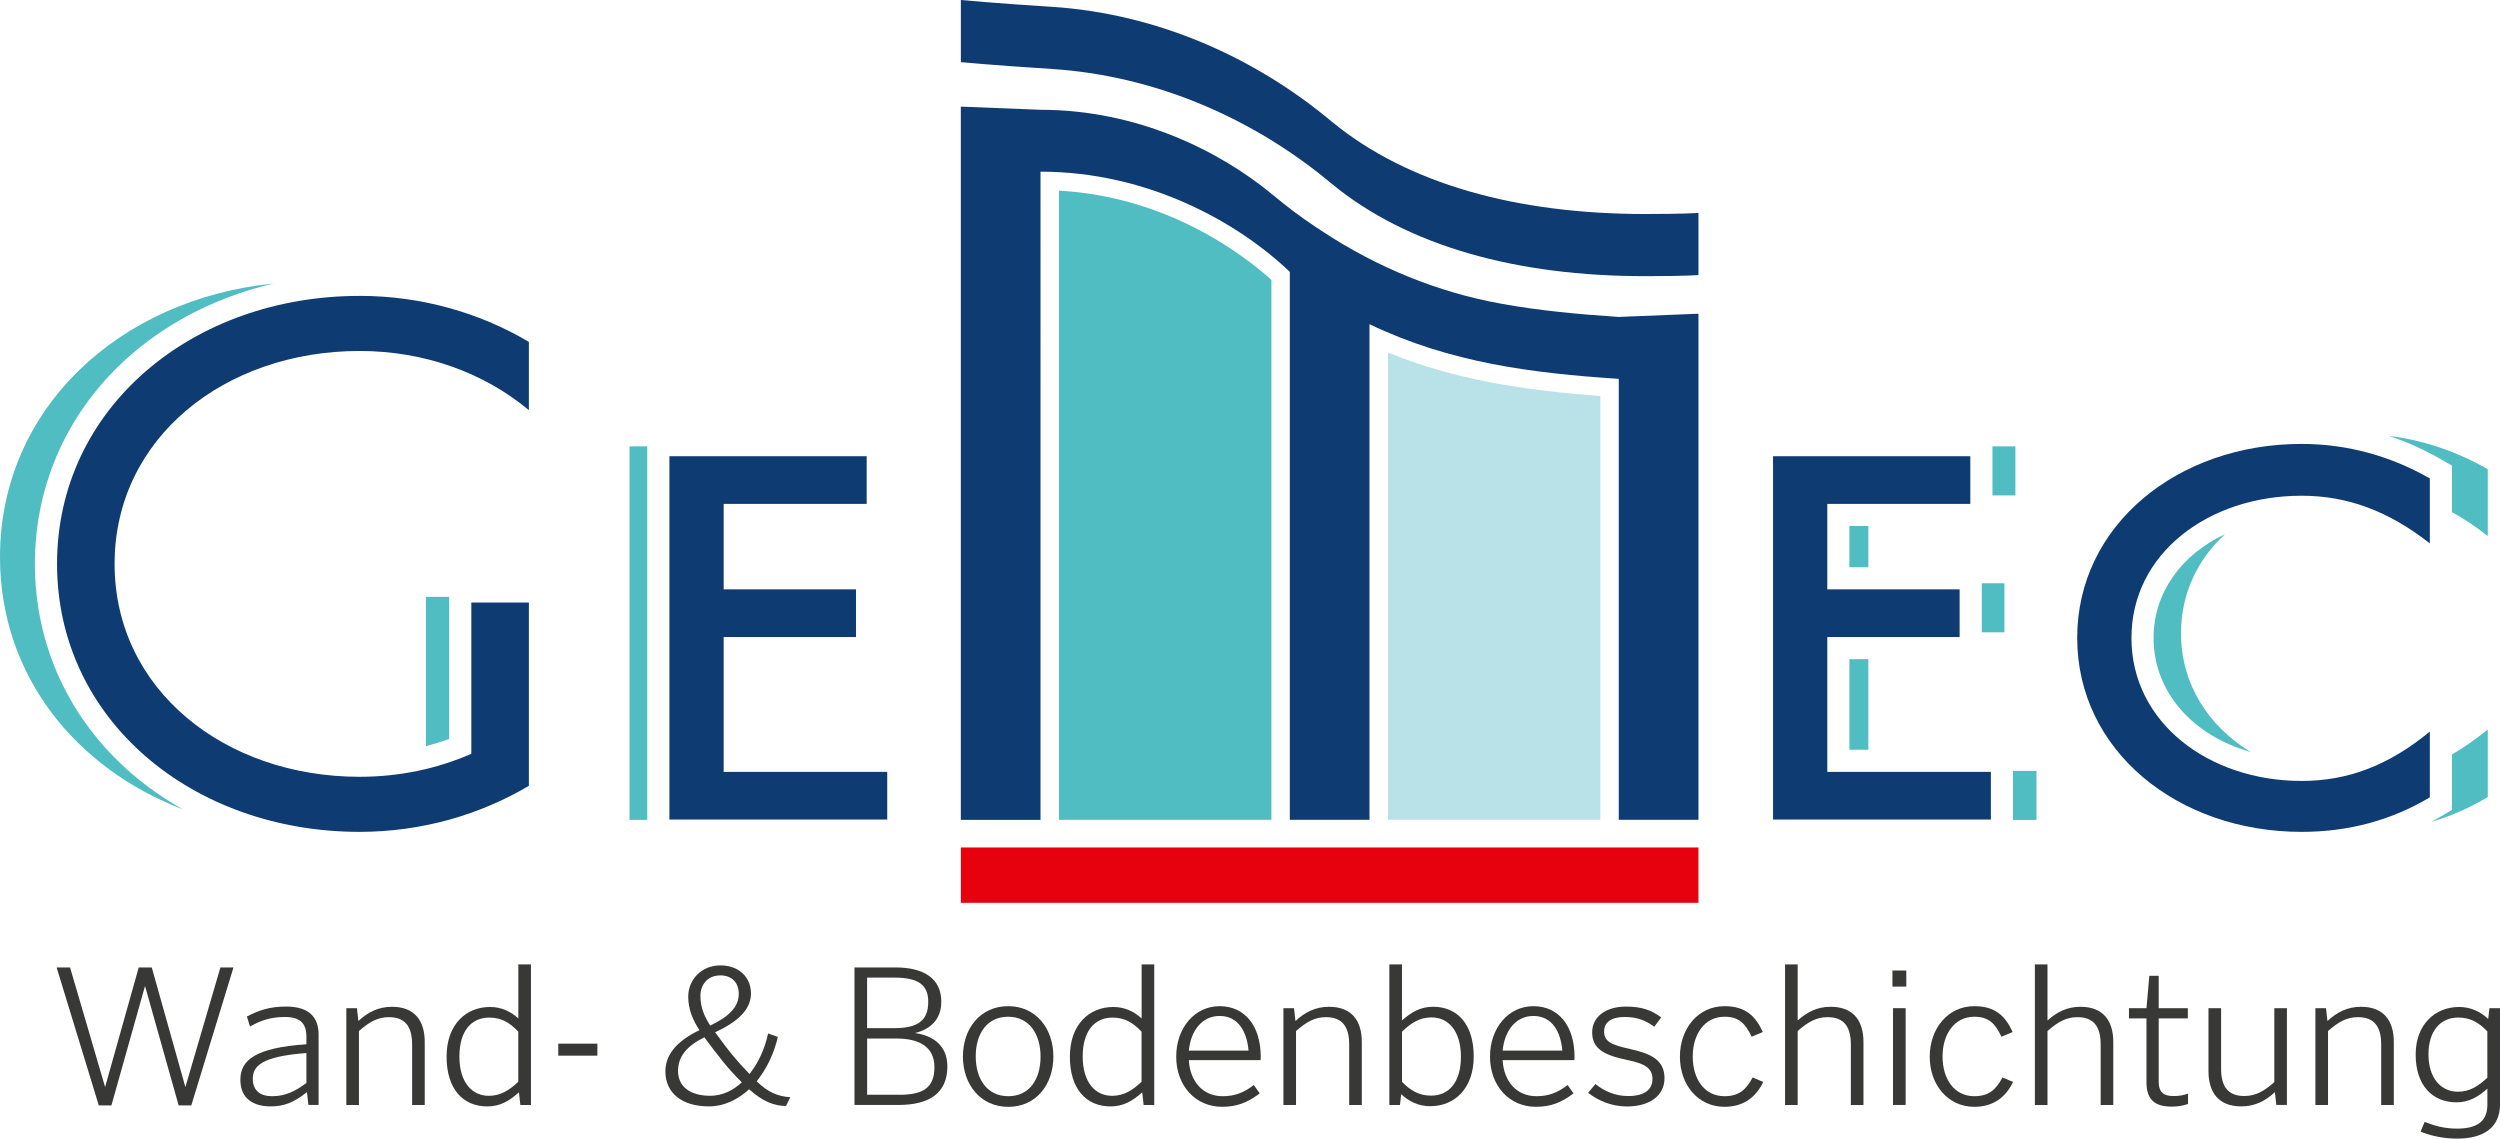 <?xml version="1.0" encoding="UTF-8"?>
<svg id="Ebene_2" data-name="Ebene 2" xmlns="http://www.w3.org/2000/svg" viewBox="0 0 645.57 294.02">
  <defs>
    <style>
      .cls-1 {
        fill: none;
      }

      .cls-1, .cls-2, .cls-3, .cls-4, .cls-5, .cls-6 {
        stroke-width: 0px;
      }

      .cls-2 {
        fill: #4fbdc1;
      }

      .cls-3 {
        fill: #383937;
      }

      .cls-4 {
        fill: #0e3b71;
      }

      .cls-5 {
        fill: #b8e1e8;
      }

      .cls-6 {
        fill: #e7000e;
      }
    </style>
  </defs>
  <g id="Ebene_1-2" data-name="Ebene 1">
    <g>
      <g>
        <path class="cls-5" d="m358.4,211.7h54.85v-109.43c-20.2-1.52-37.75-4.26-54.85-11.23v120.66Z"/>
        <path class="cls-2" d="m273.46,211.7h54.85V72.28c-7.26-6.53-26.81-21.49-54.85-23.05v162.47Z"/>
        <path class="cls-4" d="m418.01,81.84c-10.38-.68-20.51-1.62-30.47-3.43-16.37-2.97-31.92-9.38-45.82-18.51l-1.89-1.24c-3.84-2.52-7.5-5.3-11.03-8.24-13.66-11.36-34.98-22.07-60.11-22.07l-20.58-.82v184.18h20.58V44.33c27.92,0,51.15,13.23,64.37,25.87v141.5h20.58v-127.98c20.87,9.99,42.03,12.64,64.37,14.11v113.87h20.58V81.01l-20.58.83Z"/>
        <polygon class="cls-6" points="438.59 218.84 248.12 218.84 248.12 225.99 248.12 233.13 438.59 233.13 438.59 218.84"/>
        <path class="cls-4" d="m248.12,16.05s9.41.88,23.52,1.76c27.04,1.76,52.32,12.93,72.31,29.69,19.69,16.17,47.91,23.81,80.83,23.81,10.88,0,13.81-.29,13.81-.29v-16.05s-2.94.29-13.81.29c-32.92,0-61.14-7.64-80.83-23.81-19.99-16.75-45.27-27.92-72.31-29.69-14.11-.88-23.52-1.76-23.52-1.76v16.05Z"/>
      </g>
      <g>
        <path class="cls-1" d="m260.33,262.55c-5.47,0-8.37,4.52-8.37,10.21s2.84,10.31,8.42,10.31,8.31-4.52,8.31-10.21-2.79-10.31-8.37-10.31Z"/>
        <path class="cls-1" d="m231.5,268.18h-7.58v14.52h8.26c6.31,0,9.1-2.05,9.1-7.16s-3.95-7.37-9.79-7.37Z"/>
        <path class="cls-1" d="m287.27,262.77c-4.52,0-7.68,3.42-7.68,10.05s3.26,10.15,7.58,10.15c3.1,0,5.31-1.47,7.63-3.63v-12.94c-2.21-2.37-4.42-3.63-7.52-3.63Z"/>
        <path class="cls-1" d="m314.94,262.34c-4.58,0-7.47,3.84-7.94,8.94h15.42c-.42-4.79-2.58-8.94-7.47-8.94Z"/>
        <path class="cls-1" d="m395.97,262.34c-4.58,0-7.47,3.84-7.94,8.94h15.42c-.42-4.79-2.58-8.94-7.47-8.94Z"/>
        <path class="cls-1" d="m239.7,258.66c0-4.47-2.79-6.21-8.68-6.21h-7.1v13.05h6.95c6.31,0,8.84-2.05,8.84-6.84Z"/>
        <path class="cls-1" d="m369.66,262.71c-3.1,0-5.31,1.47-7.63,3.68v12.94c2.21,2.32,4.42,3.58,7.52,3.58,4.52,0,7.68-3.42,7.68-10.05s-3.26-10.15-7.58-10.15Z"/>
        <path class="cls-1" d="m65.29,278.6c0,3.05,1.95,4.47,5,4.47,3.47,0,6-1.31,8.84-3.42v-7.73c-11.79.89-13.84,3.47-13.84,6.68Z"/>
        <path class="cls-1" d="m126.32,262.77c-4.52,0-7.68,3.42-7.68,10.05s3.26,10.15,7.58,10.15c3.1,0,5.31-1.47,7.63-3.63v-12.94c-2.21-2.37-4.42-3.63-7.52-3.63Z"/>
        <path class="cls-1" d="m627.11,272.29c0,6.16,3.26,9.63,7.58,9.63,3.1,0,5.31-1.47,7.63-3.63v-11.94c-2.21-2.31-4.42-3.58-7.52-3.58-4.52,0-7.68,3.42-7.68,9.52Z"/>
        <path class="cls-1" d="m175.09,276.55c0,4.26,3.42,6.42,8.31,6.42,3.05,0,5.84-1.32,8.16-3.47-3.58-3.53-6-6.68-9.68-11.63-4.52,2.26-6.79,4.95-6.79,8.68Z"/>
        <path class="cls-1" d="m190.77,256.66c0-3-1.84-4.79-4.79-4.79-3.31,0-5.1,2.53-5.1,5.26s.84,5.1,2.53,7.68c4.84-2.26,7.37-4.84,7.37-8.16Z"/>
        <path class="cls-2" d="m9.01,145.61c0-20.95,8.83-40.14,24.87-54.04,10.27-8.9,22.92-15.14,36.81-18.36C30.92,77.16,0,105.44,0,143.86c0,30.45,19.43,54.52,47.29,65.17-4.8-2.69-9.3-5.82-13.41-9.38-16.04-13.9-24.87-33.09-24.87-54.04Z"/>
        <path class="cls-2" d="m115.99,154.12h-6.01v38.57c2.04-.54,4.04-1.16,6.01-1.89v-36.68Z"/>
        <rect class="cls-2" x="162.56" y="115.27" width="4.58" height="96.45"/>
        <rect class="cls-2" x="519.81" y="199.07" width="6.07" height="12.66"/>
        <rect class="cls-2" x="477.57" y="170.22" width="4.89" height="23.38"/>
        <rect class="cls-2" x="511.75" y="150.62" width="5.85" height="12.66"/>
        <rect class="cls-2" x="514.51" y="115.27" width="5.92" height="12.66"/>
        <rect class="cls-2" x="477.57" y="135.83" width="4.89" height="10.65"/>
        <path class="cls-2" d="m633.16,120.23v12.01c3.08,1.7,6.16,3.74,9.25,6.17v-17.24c-7.85-4.51-16.47-7.48-25.56-8.63,4.61,1.53,9.1,3.55,13.44,6.04l2.87,1.65Z"/>
        <path class="cls-2" d="m630.37,210.8c-.84.5-1.69.97-2.54,1.44,5.08-1.51,9.94-3.65,14.58-6.41v-17.46c-3.09,2.54-6.16,4.67-9.25,6.44v14.33l-2.79,1.66Z"/>
        <path class="cls-2" d="m556.11,164.72c0,13.98,10.13,25.25,25.04,29.45-10.85-6.66-17.95-17.45-17.95-30.66,0-10.31,4.32-19.09,11.37-25.59-11.23,5.28-18.46,15.09-18.46,26.81Z"/>
        <polygon class="cls-3" points="47.87 280.71 39.19 249.82 35.82 249.82 27.14 280.71 18.09 249.82 14.62 249.82 25.51 285.44 28.77 285.44 37.45 254.61 46.13 285.44 49.4 285.44 60.29 249.82 56.92 249.82 47.87 280.71"/>
        <path class="cls-3" d="m73.86,259.92c-4.21,0-7.16,1-10.1,2.58l.79,2.58c2.58-1.47,5.26-2.47,8.94-2.47,3.89,0,5.63,1.53,5.63,5.05v2c-13,.89-17.05,4-17.05,9.15s3.68,6.89,7.84,6.89c3.37,0,5.89-.95,9.36-3.68l.37,3.31h2.63v-18.15c0-4.37-2.31-7.26-8.42-7.26Zm5.26,19.73c-2.84,2.11-5.37,3.42-8.84,3.42-3.05,0-5-1.42-5-4.47,0-3.21,2.05-5.79,13.84-6.68v7.73Z"/>
        <path class="cls-3" d="m101.22,259.98c-3.47,0-6.21,1.37-8.68,3.68l-.37-3.31h-2.74v24.99h3.26v-19.1c2.63-2.31,4.79-3.58,7.73-3.58,4.05,0,6,2.26,6,7.05v15.63h3.26v-16.26c0-5.47-2.58-9.1-8.47-9.1Z"/>
        <path class="cls-3" d="m133.84,262.98c-2-1.84-4.47-2.95-7.31-2.95-6.21,0-11.21,4.52-11.21,12.84s4.21,12.84,10.52,12.84c3.26,0,5.63-1.37,8.16-3.63l.37,3.26h2.74v-36.3h-3.26v13.94Zm0,16.36c-2.31,2.16-4.52,3.63-7.63,3.63-4.31,0-7.58-3.47-7.58-10.15s3.16-10.05,7.68-10.05c3.1,0,5.31,1.26,7.52,3.63v12.94Z"/>
        <rect class="cls-3" x="144.16" y="269.5" width="10.1" height="3.1"/>
        <path class="cls-3" d="m200.87,267.76l-2.53-.89c-.84,3.95-2.53,7.63-4.79,10.47-3.47-3.58-5.47-6.05-8.89-10.79,6-2.74,9.26-5.95,9.26-10,0-4.26-3.16-7.26-7.89-7.26-5,0-8.31,3.79-8.31,8.05,0,3.26,1.16,6.05,2.89,8.68-5.95,2.84-8.79,6.42-8.79,10.63,0,5.58,4.26,9.05,11.21,9.05,3.95,0,7.47-1.74,10.42-4.42,3.42,3.1,6.42,4.31,9.52,4.31l1.1-2.26c-3.21-.21-5.73-1.26-8.68-4.1,2.63-3.26,4.52-7.31,5.47-11.47Zm-14.89-15.89c2.95,0,4.79,1.79,4.79,4.79,0,3.31-2.53,5.89-7.37,8.16-1.68-2.58-2.53-4.89-2.53-7.68s1.79-5.26,5.1-5.26Zm-2.58,31.09c-4.89,0-8.31-2.16-8.31-6.42,0-3.74,2.26-6.42,6.79-8.68,3.68,4.95,6.1,8.1,9.68,11.63-2.32,2.16-5.1,3.47-8.16,3.47Z"/>
        <path class="cls-3" d="m236.28,266.76c3.84-.95,6.79-3.37,6.79-8.1,0-6-4.52-8.84-11.84-8.84h-10.58v35.51h11.36c8.16,0,12.63-3.21,12.63-9.94,0-5.47-3.79-8-8.37-8.63Zm-12.36-14.31h7.1c5.89,0,8.68,1.74,8.68,6.21,0,4.79-2.53,6.84-8.84,6.84h-6.95v-13.05Zm8.26,30.25h-8.26v-14.52h7.58c5.84,0,9.79,2.1,9.79,7.37s-2.79,7.16-9.1,7.16Z"/>
        <path class="cls-3" d="m260.33,259.82c-7.21,0-11.68,5.79-11.68,13s4.53,13,11.73,13,11.63-5.79,11.63-13-4.47-13-11.68-13Zm.05,23.25c-5.58,0-8.42-4.52-8.42-10.31s2.89-10.21,8.37-10.21,8.37,4.52,8.37,10.31-2.84,10.21-8.31,10.21Z"/>
        <path class="cls-3" d="m294.79,262.98c-2-1.84-4.47-2.95-7.31-2.95-6.21,0-11.21,4.52-11.21,12.84s4.21,12.84,10.52,12.84c3.26,0,5.63-1.37,8.16-3.63l.37,3.26h2.74v-36.3h-3.26v13.94Zm0,16.36c-2.31,2.16-4.52,3.63-7.63,3.63-4.31,0-7.58-3.47-7.58-10.15s3.16-10.05,7.68-10.05c3.1,0,5.31,1.26,7.52,3.63v12.94Z"/>
        <path class="cls-3" d="m314.94,259.82c-6.42,0-11.21,5.58-11.21,13.05s4.95,12.94,11.84,12.94c3.84,0,6.63-1.11,9.73-3.47l-1.53-2.16c-2.58,2-4.95,2.89-8.05,2.89-5.1,0-8.42-3.79-8.73-9.31h18.52c.05-.32.05-.68.05-.84,0-8-4.1-13.1-10.63-13.1Zm-7.94,11.47c.47-5.1,3.37-8.94,7.94-8.94,4.89,0,7.05,4.16,7.47,8.94h-15.42Z"/>
        <path class="cls-3" d="m343.2,259.98c-3.47,0-6.21,1.37-8.68,3.68l-.37-3.31h-2.74v24.99h3.26v-19.1c2.63-2.31,4.79-3.58,7.73-3.58,4.05,0,6,2.26,6,7.05v15.63h3.26v-16.26c0-5.47-2.58-9.1-8.47-9.1Z"/>
        <path class="cls-3" d="m370.03,259.98c-3.16,0-5.52,1.32-8,3.53v-14.47h-3.26v36.3h2.74l.32-2.79c2.05,1.95,4.58,3.1,7.52,3.1,6.21,0,11.21-4.52,11.21-12.84s-4.21-12.84-10.52-12.84Zm-.47,22.94c-3.1,0-5.31-1.26-7.52-3.58v-12.94c2.31-2.21,4.52-3.68,7.63-3.68,4.31,0,7.58,3.47,7.58,10.15s-3.16,10.05-7.68,10.05Z"/>
        <path class="cls-3" d="m395.97,259.82c-6.42,0-11.21,5.58-11.21,13.05s4.95,12.94,11.84,12.94c3.84,0,6.63-1.11,9.73-3.47l-1.53-2.16c-2.58,2-4.95,2.89-8.05,2.89-5.1,0-8.42-3.79-8.73-9.31h18.52c.05-.32.05-.68.05-.84,0-8-4.1-13.1-10.63-13.1Zm-7.94,11.47c.47-5.1,3.37-8.94,7.94-8.94,4.89,0,7.05,4.16,7.47,8.94h-15.42Z"/>
        <path class="cls-3" d="m420.91,270.87c-4.89-1.05-6.68-1.95-6.68-4.52,0-2.37,1.84-3.74,5.37-3.74,3.1,0,5.37.89,7.58,2.53l1.79-2.42c-2.47-1.84-4.95-2.79-9.1-2.79-5.47,0-8.73,2.84-8.73,6.63,0,4.16,2.89,5.89,9.05,7.16,4.42.89,6.52,2.05,6.52,4.89s-2.16,4.42-6.31,4.42c-3.53,0-6.31-1.42-8.42-3.1l-1.89,2.26c2.58,2,6,3.53,10.05,3.53,5.63,0,9.68-2.63,9.68-7.31s-3.53-6.37-8.89-7.52Z"/>
        <path class="cls-3" d="m445.32,283.07c-5.26,0-8.21-4.52-8.21-10.26s3.05-10.26,8.21-10.26c3.79,0,5.42,1.84,7,5.16l2.89-1.21c-1.84-4.05-4.42-6.68-9.89-6.68-6.84,0-11.52,5.79-11.52,13.05s4.68,12.94,11.52,12.94c4.68,0,8-2.26,10-6.42l-2.74-1.16c-1.68,3.16-3.53,4.84-7.26,4.84Z"/>
        <path class="cls-3" d="m472.73,259.98c-3.42,0-6.05,1.32-8.52,3.53v-14.47h-3.26v36.3h3.26v-19.1c2.63-2.31,4.79-3.58,7.73-3.58,4.05,0,6,2.26,6,7.05v15.63h3.26v-16.26c0-5.47-2.58-9.1-8.47-9.1Z"/>
        <rect class="cls-3" x="488.68" y="250.61" width="3.58" height="4.16"/>
        <rect class="cls-3" x="488.83" y="260.34" width="3.26" height="24.99"/>
        <path class="cls-3" d="m509.83,283.07c-5.26,0-8.21-4.52-8.21-10.26s3.05-10.26,8.21-10.26c3.79,0,5.42,1.84,7,5.16l2.89-1.21c-1.84-4.05-4.42-6.68-9.89-6.68-6.84,0-11.52,5.79-11.52,13.05s4.68,12.94,11.52,12.94c4.68,0,8-2.26,10-6.42l-2.74-1.16c-1.68,3.16-3.53,4.84-7.26,4.84Z"/>
        <path class="cls-3" d="m537.24,259.98c-3.42,0-6.05,1.32-8.52,3.53v-14.47h-3.26v36.3h3.26v-19.1c2.63-2.31,4.79-3.58,7.73-3.58,4.05,0,6,2.26,6,7.05v15.63h3.26v-16.26c0-5.47-2.58-9.1-8.47-9.1Z"/>
        <path class="cls-3" d="m557.44,279.29v-16.31h7.52v-2.63h-7.52v-8.37h-2.42l-.74,8.37h-4.52v2.63h4.52v16.47c0,4.37,2,6.31,6.52,6.31,1.58,0,2.79-.21,4.21-.68v-2.68c-1.16.42-2.21.63-3.79.63-2.79,0-3.79-1.26-3.79-3.74Z"/>
        <path class="cls-3" d="m587.28,279.44c-2.63,2.32-4.79,3.58-7.73,3.58-4.05,0-6-2.26-6-7.05v-15.63h-3.26v16.26c0,5.47,2.58,9.1,8.47,9.1,3.47,0,6.21-1.37,8.68-3.68l.37,3.31h2.74v-24.99h-3.26v19.1Z"/>
        <path class="cls-3" d="m609.69,259.98c-3.47,0-6.21,1.37-8.68,3.68l-.37-3.31h-2.74v24.99h3.26v-19.1c2.63-2.31,4.79-3.58,7.73-3.58,4.05,0,6,2.26,6,7.05v15.63h3.26v-16.26c0-5.47-2.58-9.1-8.47-9.1Z"/>
        <path class="cls-3" d="m642.84,260.34l-.32,2.79c-2.05-1.95-4.58-3.1-7.52-3.1-6.21,0-11.21,4.52-11.21,12.31s4.21,12.31,10.52,12.31c3.16,0,5.52-1.32,8-3.53v4.16c0,4.52-2.95,6.16-7.89,6.16-3.16,0-5.84-.74-8.31-1.74l-1.05,2.53c2.58,1,5.58,1.79,9.47,1.79,6.58,0,11.05-2.68,11.05-8.89v-24.78h-2.74Zm-.53,17.94c-2.31,2.16-4.52,3.63-7.63,3.63-4.31,0-7.58-3.47-7.58-9.63s3.16-9.52,7.68-9.52c3.1,0,5.31,1.26,7.52,3.58v11.94Z"/>
        <path class="cls-4" d="m92.84,76.41c-43.09,0-78.11,28.87-78.11,69.2s35.02,69.2,78.11,69.2c16.13,0,31.2-4.46,43.73-11.89v-47.33h-14.86v39.06c-8.7,3.82-18.47,5.94-28.87,5.94-34.81,0-63.25-22.5-63.25-54.98s28.44-54.98,63.25-54.98c16.98,0,32.26,5.73,43.73,15.28v-17.62c-12.52-7.43-27.59-11.89-43.73-11.89Z"/>
        <polygon class="cls-4" points="172.86 117.81 172.86 211.63 229.11 211.63 229.11 199.32 186.87 199.32 186.87 164.5 221.04 164.5 221.04 152.19 186.87 152.19 186.87 130.12 223.8 130.12 223.8 117.81 172.86 117.81"/>
        <polygon class="cls-4" points="514.1 211.63 514.1 199.32 471.86 199.32 471.86 164.5 506.03 164.5 506.03 152.19 471.86 152.19 471.86 130.12 508.79 130.12 508.79 117.81 457.85 117.81 457.85 211.63 514.1 211.63"/>
        <path class="cls-4" d="m627.45,205.9v-16.98c-10.83,8.92-21.44,12.74-33.11,12.74-23.99,0-43.94-15.07-43.94-36.93s19.95-36.72,43.94-36.72c11.67,0,22.29,3.82,33.11,12.31v-16.77c-9.98-5.73-21.23-8.92-33.11-8.92-32.05,0-57.95,21.01-57.95,50.09s25.9,50.09,57.95,50.09c12.1,0,23.14-2.97,33.11-8.92Z"/>
      </g>
    </g>
  </g>
</svg>